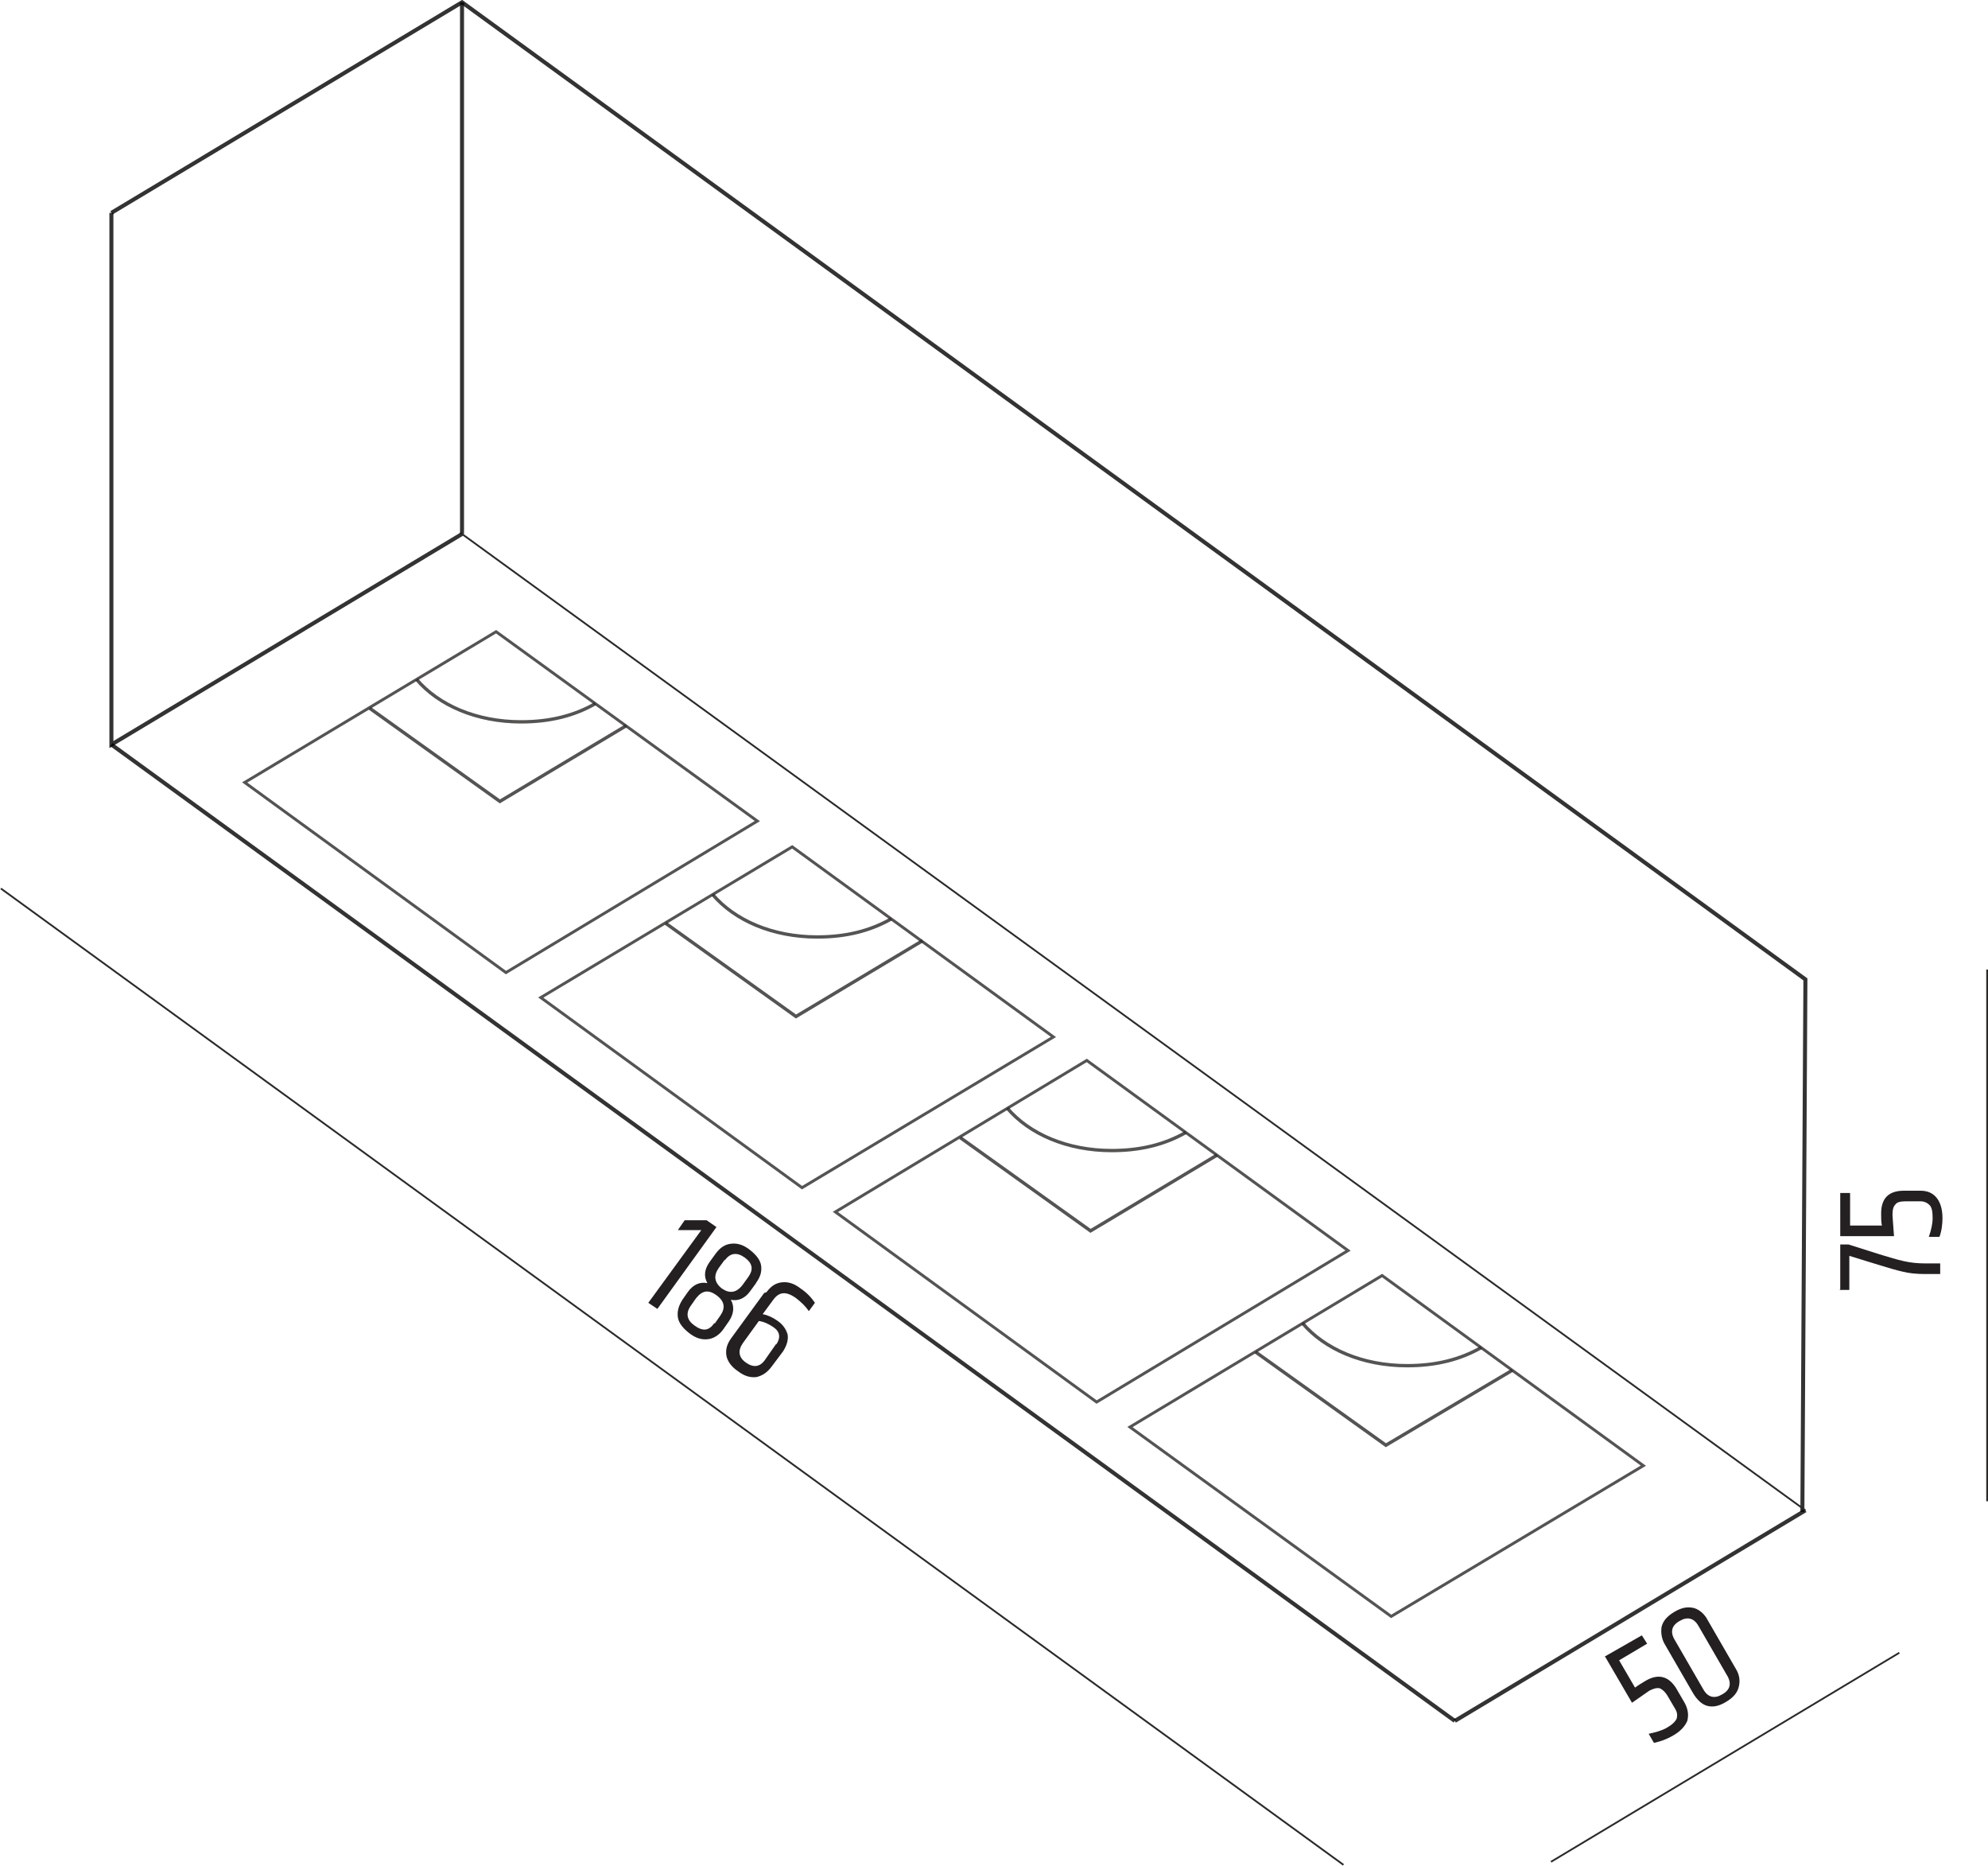 <?xml version="1.0" encoding="UTF-8"?>
<!DOCTYPE svg PUBLIC "-//W3C//DTD SVG 1.1//EN" "http://www.w3.org/Graphics/SVG/1.1/DTD/svg11.dtd">
<!-- Creator: CorelDRAW X5 -->
<svg xmlns="http://www.w3.org/2000/svg" xml:space="preserve" width="84.241mm" height="79.035mm" style="shape-rendering:geometricPrecision; text-rendering:geometricPrecision; image-rendering:optimizeQuality; fill-rule:evenodd; clip-rule:evenodd"
viewBox="0 0 2625 2463"
 xmlns:xlink="http://www.w3.org/1999/xlink">
 <defs>
  <style type="text/css">
   <![CDATA[
    .str4 {stroke:#2B2A29;stroke-width:2.375}
    .str1 {stroke:#2B2A29;stroke-width:3.808;stroke-opacity:0.8}
    .str0 {stroke:#2B2A29;stroke-width:4.413;stroke-opacity:0.8}
    .str2 {stroke:black;stroke-width:5.261;stroke-opacity:0.8}
    .str3 {stroke:black;stroke-width:5.292;stroke-opacity:0.8}
    .fil2 {fill:none}
    .fil1 {fill:none;fill-rule:nonzero}
    .fil0 {fill:#242021;fill-rule:nonzero}
   ]]>
  </style>
 </defs>
 <g id="Warstwa_x0020_1">
  <path class="fil0" d="M2119 2187l49 -28 7 11 -37 22 21 36c4,-3 9,-6 14,-9 17,-10 31,-6 41,11l11 19c4,8 5,15 3,23 -3,7 -9,14 -20,20 -7,4 -15,7 -24,9l-7 -12c9,-2 17,-4 24,-8 7,-4 11,-8 13,-12 1,-4 1,-8 -2,-13l-10 -17c-3,-5 -6,-8 -10,-10 -4,-1 -8,0 -14,3 -3,2 -10,7 -23,16l-35 -60zm124 -40c-6,-11 -15,-13 -25,-7 -11,6 -13,15 -6,26l37 64c6,11 15,13 25,7 11,-6 13,-15 6,-26l-37 -64zm-44 25c-5,-8 -6,-16 -5,-24 2,-8 7,-14 17,-20 10,-6 18,-7 26,-5 7,2 14,8 18,16l37 64c5,8 6,16 4,24 -2,8 -7,14 -17,20 -10,6 -18,7 -25,5 -7,-2 -13,-8 -18,-16l-37 -64z"/>
  <path class="fil0" d="M946 1620l-78 108 -12 -8 70 -96 -31 0 9 -13 29 0 13 9zm53 73l-8 11c-7,10 -16,14 -26,12 5,9 4,19 -3,29l-7 10c-5,7 -12,12 -20,13 -8,1 -16,-1 -25,-8 -9,-7 -14,-14 -15,-21 -1,-8 1,-15 6,-23l7 -10c7,-10 16,-14 26,-12 -5,-9 -4,-18 3,-28l8 -11c6,-8 12,-12 20,-13 8,-1 16,1 25,8 9,7 14,14 15,21 1,8 -1,15 -7,23zm-42 -30l-8 11c-7,10 -6,19 4,27 10,7 19,6 27,-4l8 -11c7,-10 6,-18 -5,-26 -10,-7 -19,-6 -26,4zm-13 84l7 -10c7,-10 6,-19 -5,-27 -11,-8 -19,-6 -27,4l-7 10c-7,10 -5,19 5,26 11,8 19,7 26,-3zm81 28c6,-9 5,-17 -4,-23 -6,-4 -12,-7 -19,-8l-21 29c-7,10 -6,19 4,26 10,7 19,6 26,-5l14 -20zm-13 -69c6,-8 12,-12 20,-13 8,-1 16,1 25,8 9,6 15,13 19,19l-8 11c-4,-6 -10,-12 -18,-18 -12,-8 -21,-8 -29,3l-14 19c6,1 13,4 20,9 7,5 11,11 13,18 1,7 -1,14 -6,22l-15 20c-6,8 -12,12 -20,14 -8,1 -16,-1 -25,-8 -9,-6 -14,-14 -15,-21 -1,-8 1,-15 7,-23l43 -59z"/>
  <path class="fil0" d="M2430 1702l0 -59 11 0 41 13c13,4 23,7 32,9 9,2 18,3 29,3l19 0 0 14 -20 0c-11,0 -21,-1 -29,-3 -9,-2 -19,-5 -32,-9l-39 -12 0 45 -13 0zm0 -70l0 -57 13 0 0 43 42 0c-1,-5 -1,-10 -1,-16 0,-20 10,-30 30,-30l22 0c9,0 16,3 21,9 5,6 8,15 8,27 0,8 -1,17 -4,25l-14 0c3,-9 5,-17 5,-25 0,-8 -1,-14 -4,-17 -3,-3 -7,-5 -12,-5l-20 0c-6,0 -11,1 -13,4 -3,3 -4,7 -4,14 0,3 1,13 2,28l-69 0z"/>
  <polyline class="fil1 str0" points="488,935 660,1058 827,958 "/>
  <path class="fil1 str0" d="M550 897c29,34 79,56 138,56 38,0 70,-8 98,-24"/>
  <polygon class="fil1 str1" points="655,834 323,1033 668,1284 1000,1084 "/>
  <line class="fil1 str2" x1="147" y1="983" x2="1921" y2= "2272" />
  <polyline class="fil1 str3" points="147,281 147,983 610,705 "/>
  <line class="fil1 str3" x1="1921" y1="2272" x2="2384" y2= "1994" />
  <line class="fil1 str3" x1="610" y1="3" x2="610" y2= "705" />
  <polyline class="fil1 str3" points="2380,1996 2384,1293 610,3 147,281 "/>
  <line class="fil2 str4" x1="610" y1="705" x2="2384" y2= "1994" />
  <polyline class="fil1 str0" points="879,1219 1051,1342 1218,1242 "/>
  <path class="fil1 str0" d="M941 1181c29,34 79,56 138,56 38,0 70,-8 98,-24"/>
  <polygon class="fil1 str1" points="1046,1118 714,1317 1059,1568 1391,1369 "/>
  <polyline class="fil1 str0" points="1268,1502 1440,1625 1607,1525 "/>
  <path class="fil1 str0" d="M1330 1463c29,34 79,56 138,56 38,0 70,-8 98,-24"/>
  <polygon class="fil1 str1" points="1435,1400 1103,1600 1448,1851 1780,1651 "/>
  <polyline class="fil1 str0" points="1658,1785 1830,1908 1997,1809 "/>
  <path class="fil1 str0" d="M1720 1747c29,34 79,56 138,56 38,0 70,-8 98,-24"/>
  <polygon class="fil1 str1" points="1825,1684 1492,1884 1837,2134 2170,1935 "/>
  <line class="fil2 str4" x1="2624" y1="1982" x2="2624" y2= "1280" />
  <line class="fil2 str4" x1="2048" y1="2458" x2="2508" y2= "2182" />
  <line class="fil2 str4" x1="1" y1="1173" x2="1774" y2= "2462" />
 </g>
</svg>
